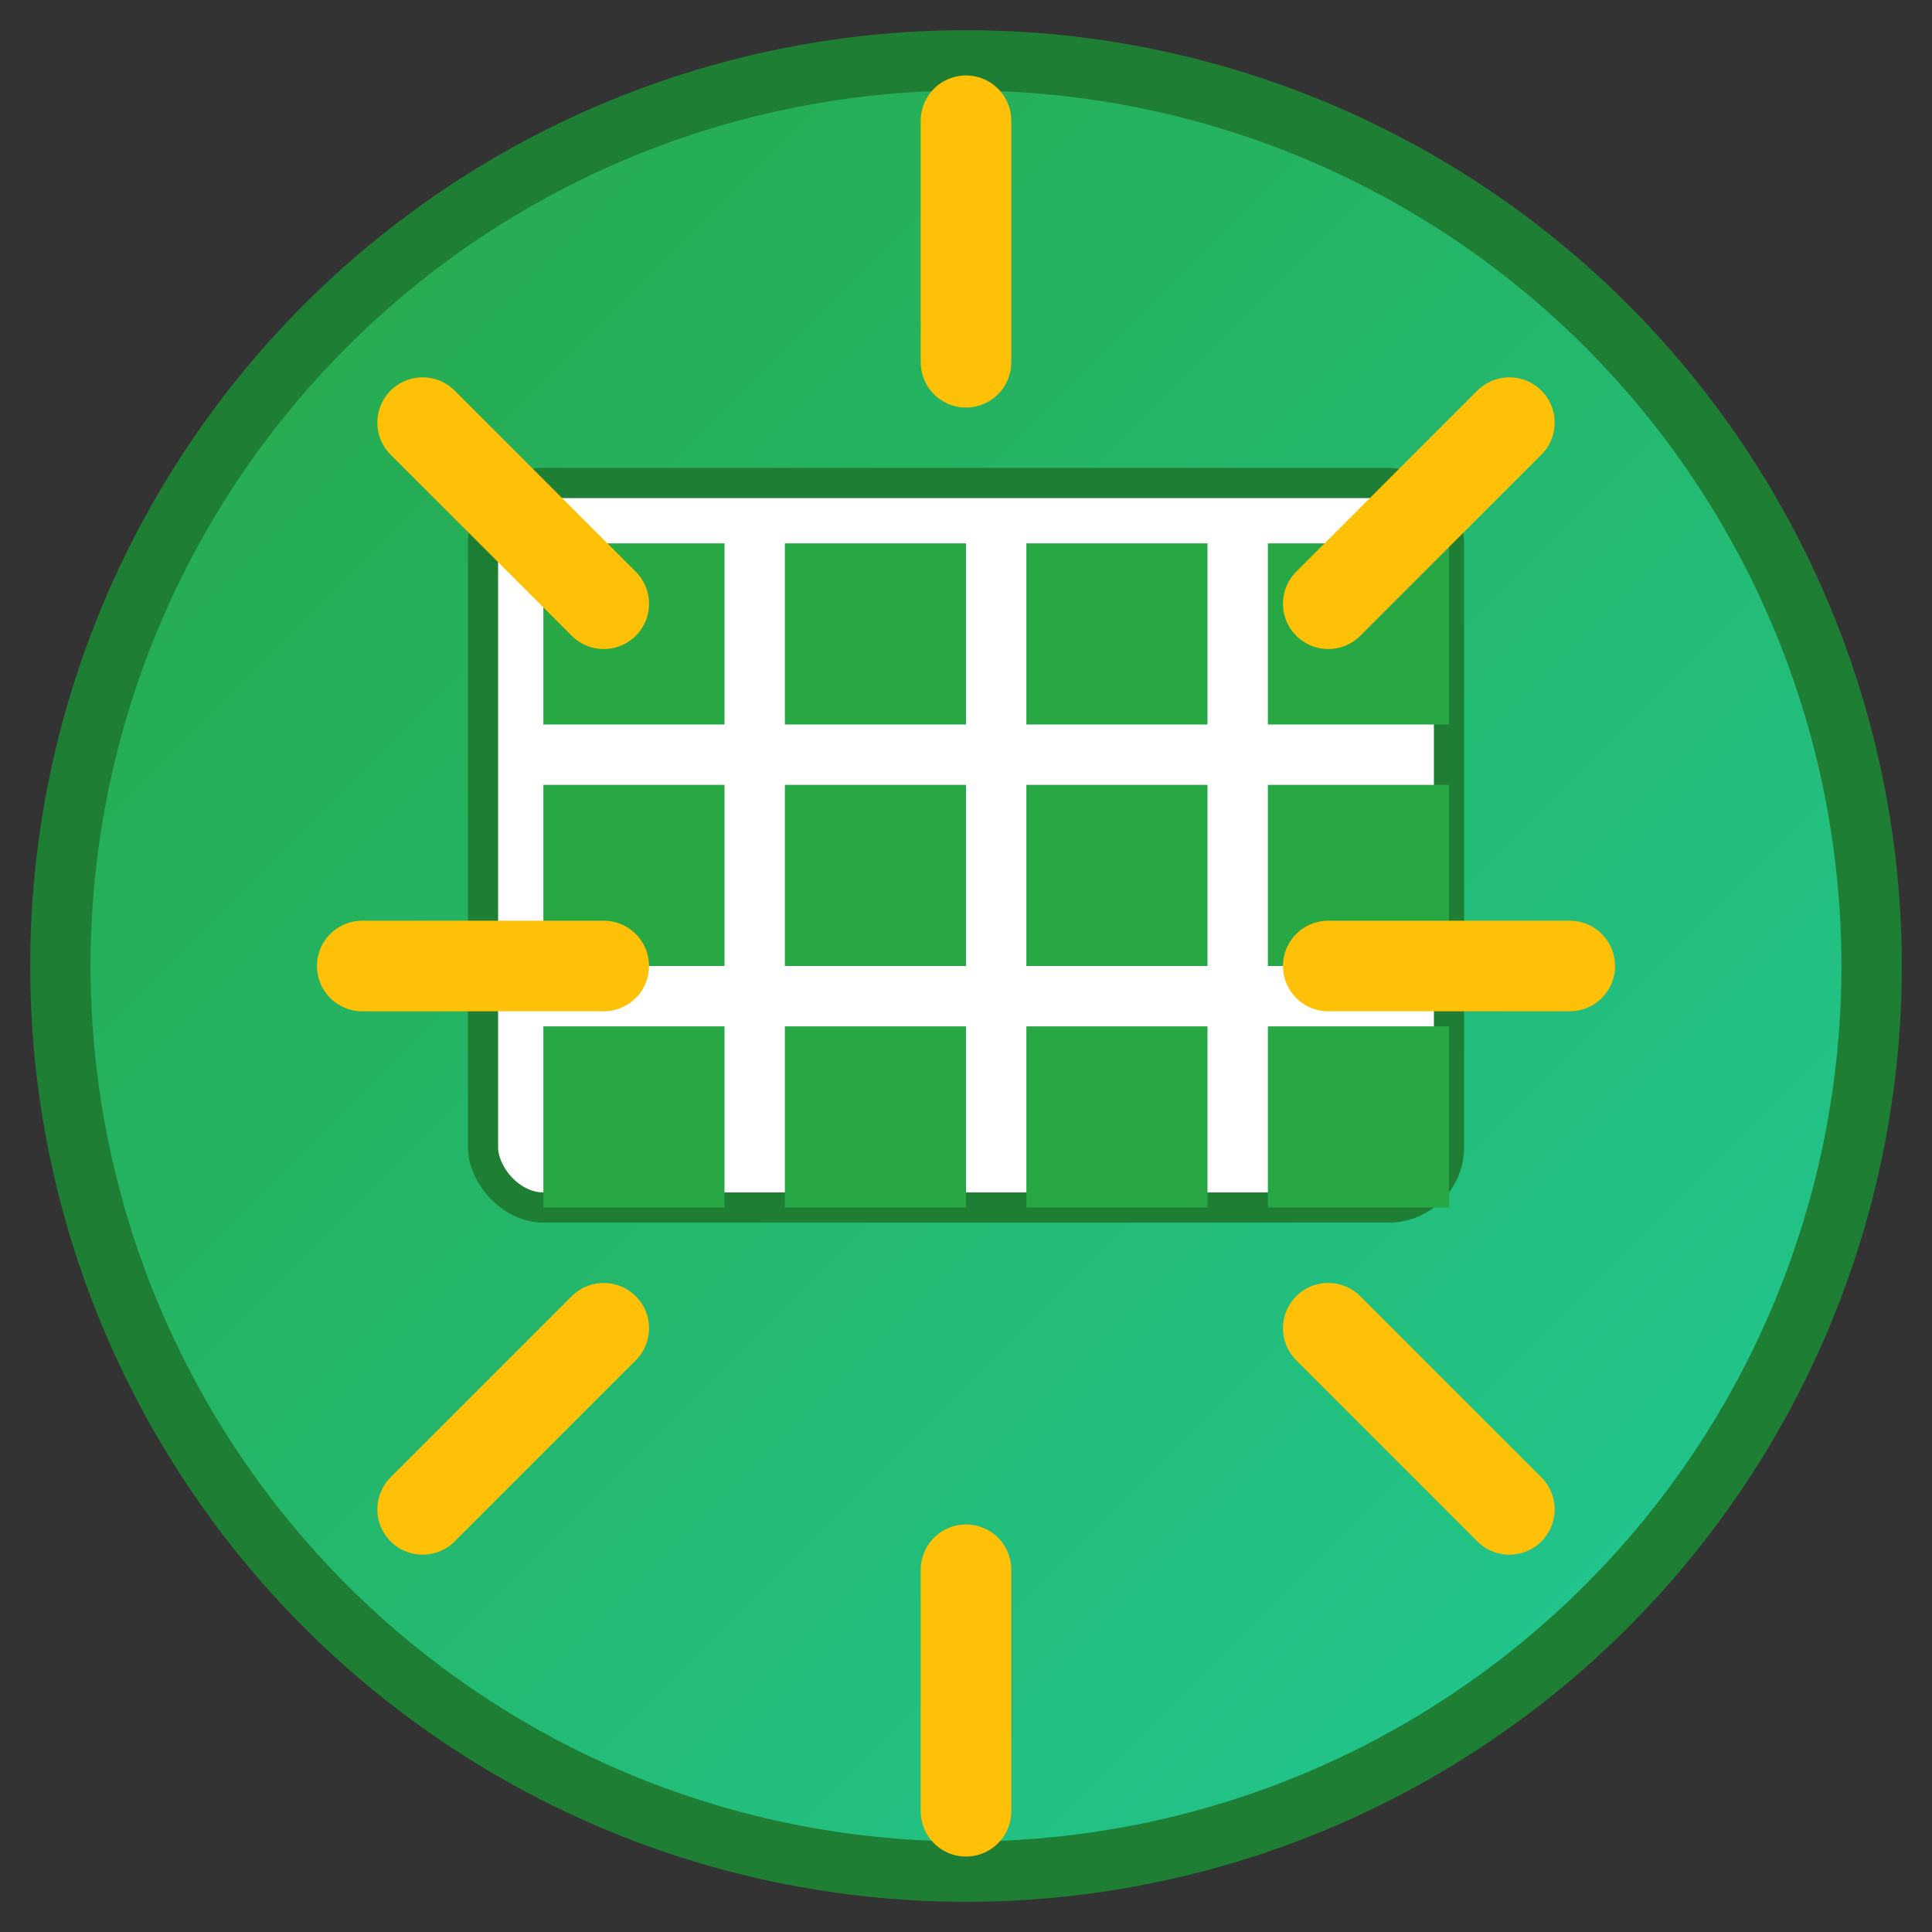 <svg xmlns="http://www.w3.org/2000/svg" viewBox="0 0 32 32" width="32" height="32">
  <rect x="0" y="0" width="32" height="32" fill="#333333" stroke="none"/>
  <defs>
    <linearGradient id="grad1" x1="0%" y1="0%" x2="100%" y2="100%">
      <stop offset="0%" style="stop-color:#28a745;stop-opacity:1" />
      <stop offset="100%" style="stop-color:#20c997;stop-opacity:1" />
    </linearGradient>
  </defs>
  
  <!-- Background circle -->
  <circle cx="16" cy="16" r="15" fill="url(#grad1)" stroke="#1e7e34" stroke-width="1"/>
  
  <!-- Solar panel icon -->
  <rect x="8" y="8" width="16" height="12" fill="#ffffff" stroke="#1e7e34" stroke-width="0.5" rx="1"/>
  
  <!-- Solar panel cells -->
  <rect x="9" y="9" width="3" height="3" fill="#28a745"/>
  <rect x="13" y="9" width="3" height="3" fill="#28a745"/>
  <rect x="17" y="9" width="3" height="3" fill="#28a745"/>
  <rect x="21" y="9" width="3" height="3" fill="#28a745"/>
  
  <rect x="9" y="13" width="3" height="3" fill="#28a745"/>
  <rect x="13" y="13" width="3" height="3" fill="#28a745"/>
  <rect x="17" y="13" width="3" height="3" fill="#28a745"/>
  <rect x="21" y="13" width="3" height="3" fill="#28a745"/>
  
  <rect x="9" y="17" width="3" height="3" fill="#28a745"/>
  <rect x="13" y="17" width="3" height="3" fill="#28a745"/>
  <rect x="17" y="17" width="3" height="3" fill="#28a745"/>
  <rect x="21" y="17" width="3" height="3" fill="#28a745"/>
  
  <!-- Sun rays -->
  <line x1="16" y1="2" x2="16" y2="6" stroke="#ffc107" stroke-width="1.5" stroke-linecap="round"/>
  <line x1="26" y1="16" x2="22" y2="16" stroke="#ffc107" stroke-width="1.5" stroke-linecap="round"/>
  <line x1="16" y1="26" x2="16" y2="30" stroke="#ffc107" stroke-width="1.5" stroke-linecap="round"/>
  <line x1="6" y1="16" x2="10" y2="16" stroke="#ffc107" stroke-width="1.5" stroke-linecap="round"/>
  
  <line x1="22" y1="10" x2="25" y2="7" stroke="#ffc107" stroke-width="1.5" stroke-linecap="round"/>
  <line x1="22" y1="22" x2="25" y2="25" stroke="#ffc107" stroke-width="1.5" stroke-linecap="round"/>
  <line x1="10" y1="22" x2="7" y2="25" stroke="#ffc107" stroke-width="1.5" stroke-linecap="round"/>
  <line x1="10" y1="10" x2="7" y2="7" stroke="#ffc107" stroke-width="1.5" stroke-linecap="round"/>
</svg>
